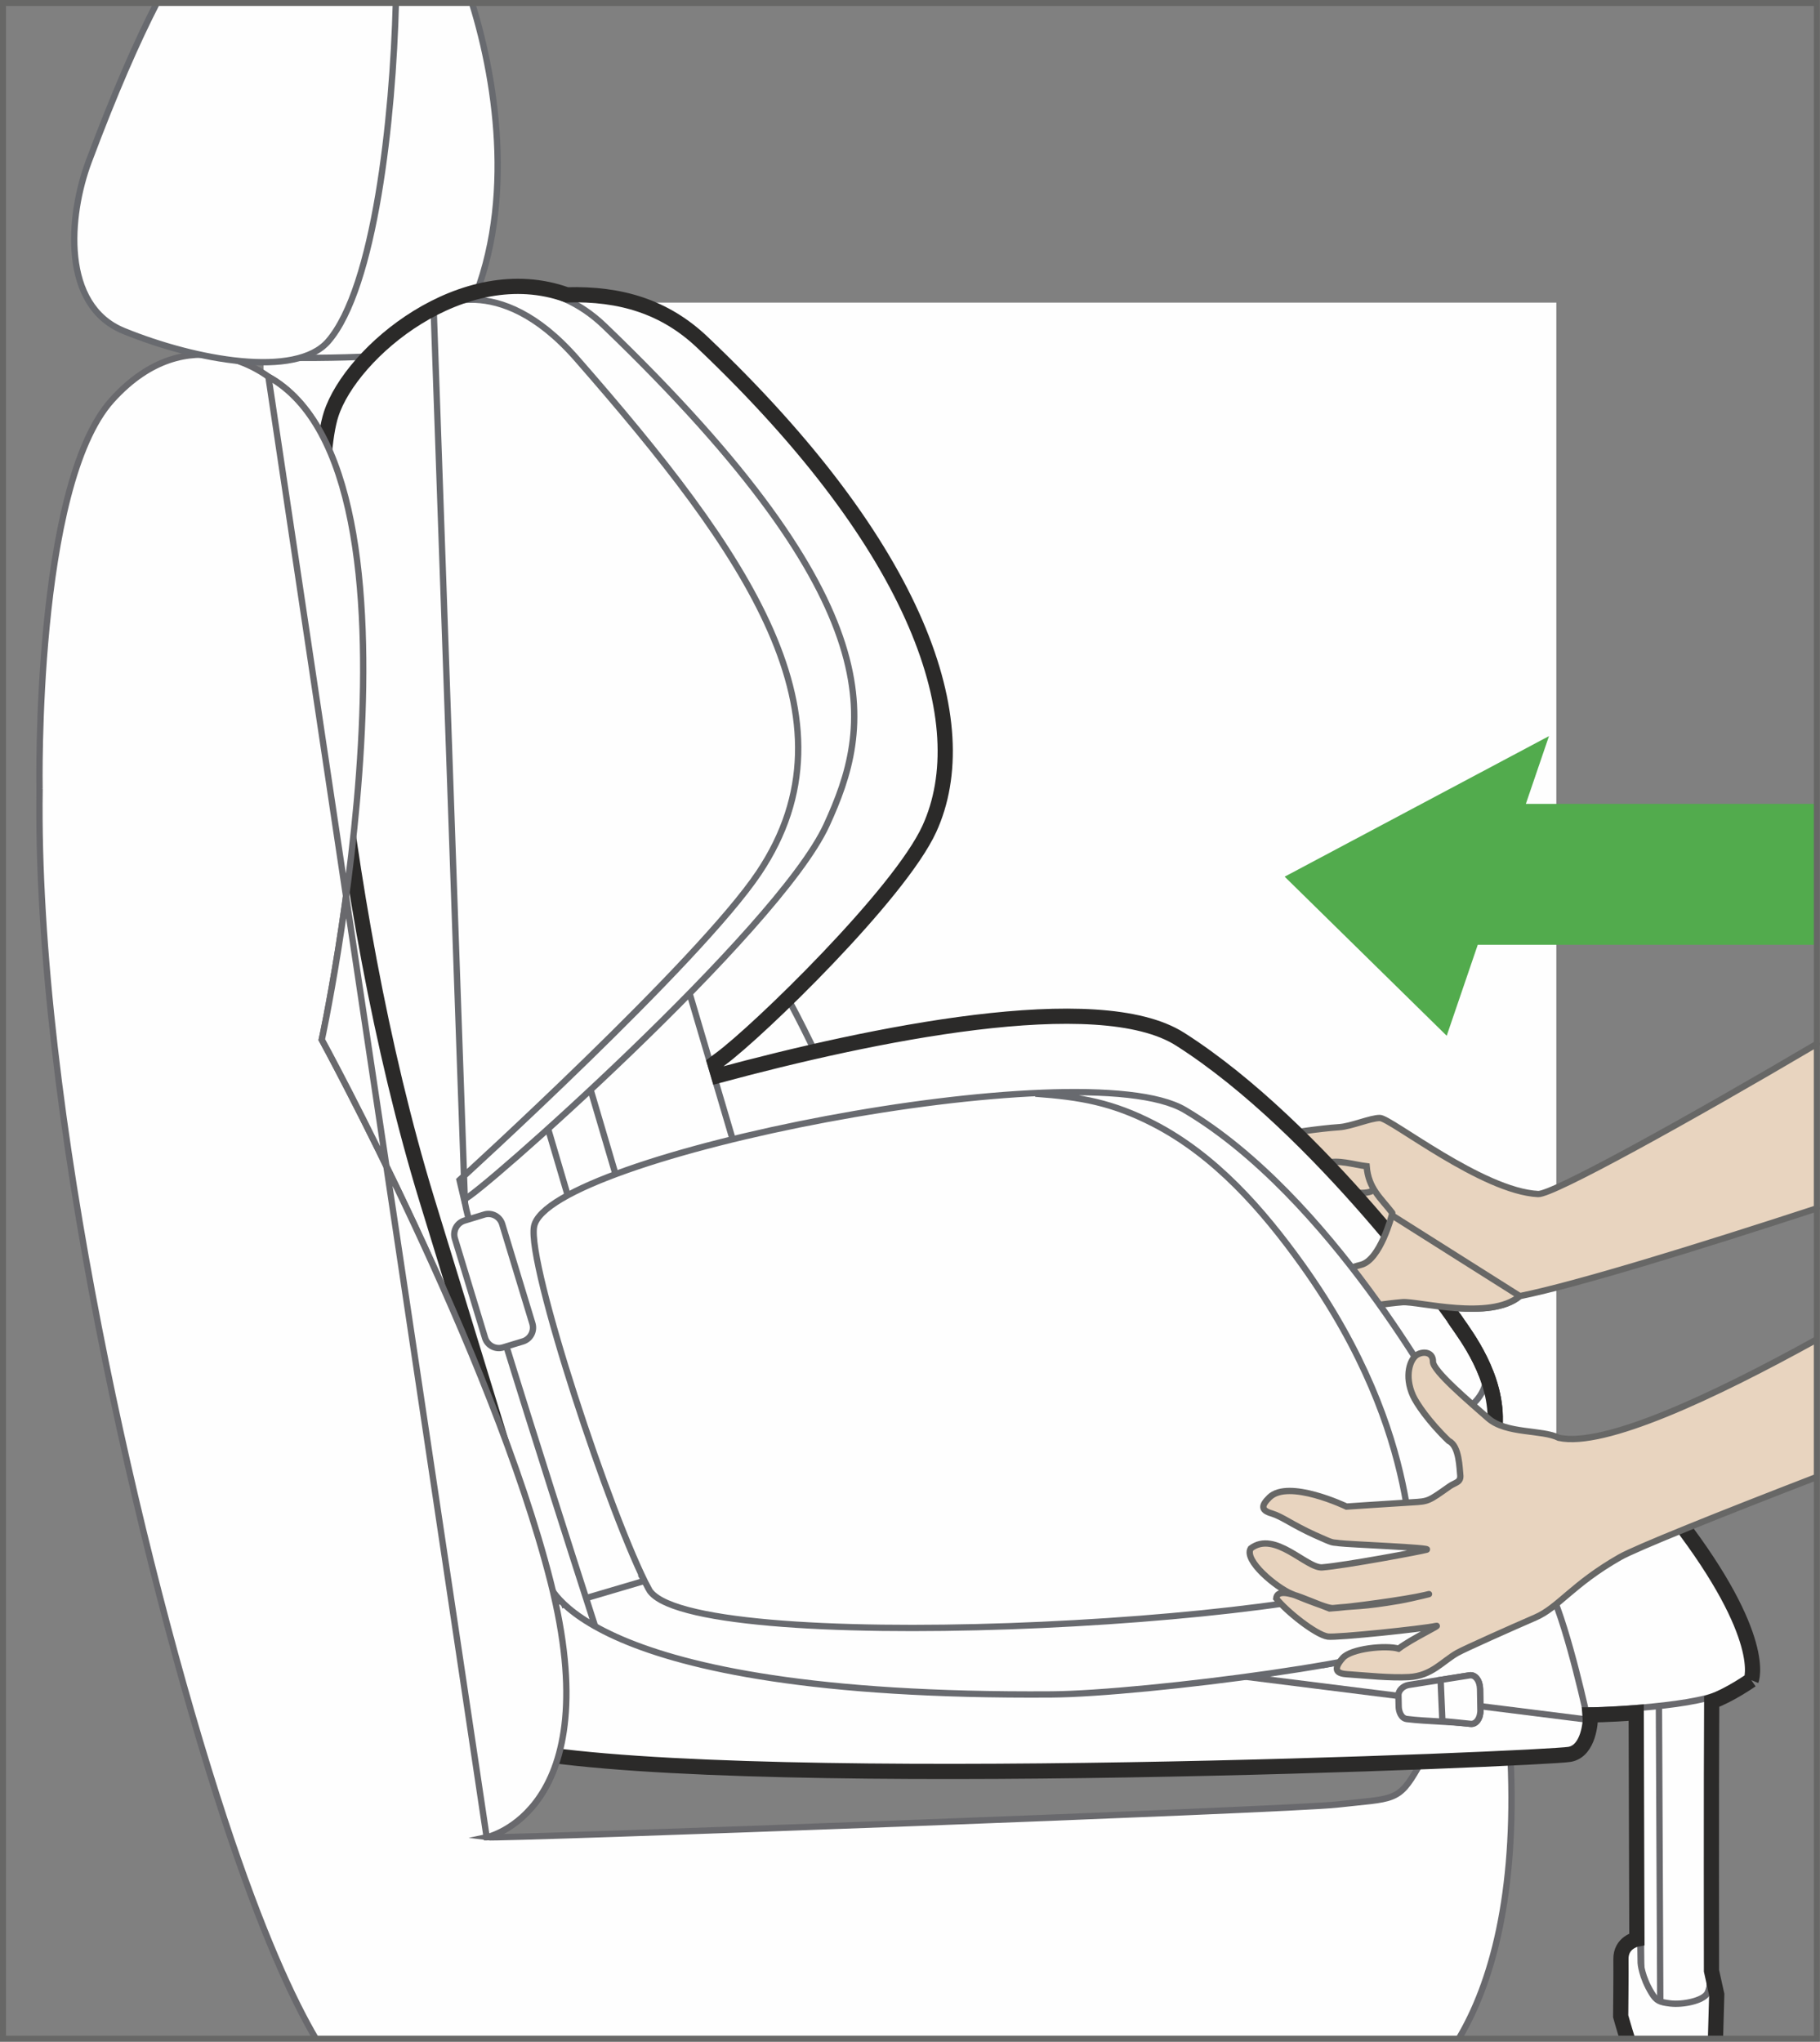<?xml version="1.0" encoding="UTF-8"?>
<!DOCTYPE svg PUBLIC "-//W3C//DTD SVG 1.1//EN" "http://www.w3.org/Graphics/SVG/1.1/DTD/svg11.dtd">
<!-- Creator: CorelDRAW 2017 -->
<svg xmlns="http://www.w3.org/2000/svg" xml:space="preserve" width="26.876mm" height="30.15mm" version="1.1" style="shape-rendering:geometricPrecision; text-rendering:geometricPrecision; image-rendering:optimizeQuality; fill-rule:evenodd; clip-rule:evenodd"
viewBox="0 0 754.19 846.06"
 xmlns:xlink="http://www.w3.org/1999/xlink">
 <rect x="0" y="0" width="754.19" height="846.06" fill="#808080" stroke="none"/>
 <defs>
  <style type="text/css">
   <![CDATA[
    .str5 {stroke:#676766;stroke-width:2.48;stroke-miterlimit:4}
    .str4 {stroke:#676766;stroke-width:2.62;stroke-miterlimit:10}
    .str1 {stroke:#686A6F;stroke-width:2.62;stroke-miterlimit:10}
    .str2 {stroke:#69696D;stroke-width:2.62;stroke-miterlimit:10}
    .str3 {stroke:#2B2A29;stroke-width:6.3;stroke-miterlimit:10}
    .str0 {stroke:#676766;stroke-width:2.62;stroke-linecap:round;stroke-miterlimit:10}
    .fil2 {fill:none;fill-rule:nonzero}
    .fil0 {fill:#FEFEFE;fill-rule:nonzero}
    .fil1 {fill:#E8D4BF;fill-rule:nonzero}
    .fil3 {fill:#52AB4D;fill-rule:nonzero}
   ]]>
  </style>
 </defs>
 <g id="Слой_x0020_1">
  <polygon class="fil0" points="644.93,720.63 109.2,720.63 109.2,125.4 644.93,125.4 "/>
  <path class="fil1" d="M524.63 480.12c0,0 4.79,-9.43 7.09,-9.98 2.32,-0.54 14.89,-2.48 23.31,-3.04 4.88,-0.33 12.98,-3.85 16.79,-3.81 4.37,0.01 42.47,30.4 65.56,31.52 6.03,0.28 61.73,-30.54 115.51,-62.24l0 68.17c-49.41,16.14 -99.05,31.49 -123.09,36.37 -12.27,10.28 -42.18,2.06 -48.6,2.52 -6.4,0.54 -18.44,2.2 -20.94,3.39 -2.51,1.15 -9.03,7.88 -12.41,7.81 -3.36,-0.1 -3.11,-5.69 -3.16,-8.71 -0.02,-3.04 2.07,-13.6 19.3,-17.99 7.97,-2.02 10.44,-16.13 10.44,-16.13 0,0 -13.95,-3.87 -23.45,-4.69 -3.45,-0.25 -12.09,4.27 -16.28,4.2 -3.47,-0.05 -21.23,19.12 -21.23,19.12 -1.79,-0.94 -2.15,-12.96 -0.12,-17.26 2.04,-4.3 8.76,-12.66 10.3,-15.53l0.96 -13.72z"/>
  <path class="fil2 str0" d="M524.63 480.12c0,0 4.79,-9.43 7.09,-9.98 2.32,-0.54 14.89,-2.48 23.31,-3.04 4.88,-0.33 12.98,-3.85 16.79,-3.81 4.37,0.01 42.47,30.4 65.56,31.52 6.03,0.28 61.73,-30.54 115.51,-62.24m0 68.17c-49.41,16.14 -99.05,31.49 -123.09,36.37 -12.27,10.28 -42.18,2.06 -48.6,2.52 -6.4,0.54 -18.44,2.2 -20.94,3.39 -2.51,1.15 -9.03,7.88 -12.41,7.81 -3.36,-0.1 -3.11,-5.69 -3.16,-8.71 -0.02,-3.04 2.07,-13.6 19.3,-17.99 7.97,-2.02 10.44,-16.13 10.44,-16.13 0,0 -13.95,-3.87 -23.45,-4.69 -3.45,-0.25 -12.09,4.27 -16.28,4.2 -3.47,-0.05 -21.23,19.12 -21.23,19.12 -1.79,-0.94 -2.15,-12.96 -0.12,-17.26 2.04,-4.3 8.76,-12.66 10.3,-15.53l0.96 -13.72"/>
  <path class="fil2 str1" d="M324.85 410.82c0,0 8.16,14.14 19.2,38.67"/>
  <path class="fil0" d="M16.4 326.87c-1.87,131.42 41.54,320.29 76.49,426.7 15.53,47.28 28.43,75.01 37.97,91.25l473.65 0c13.55,-22.67 23.98,-59.4 21.47,-115.61 -1.16,-25.96 -35.04,-29.54 -35.04,-29.54 0,0 6.89,14.78 -3.28,32.74 -8.22,14.51 -10.15,12.75 -33.82,15.41 -19.61,2.21 -347.33,14.26 -352.17,13.55 0,0 50.69,-10.59 26.46,-105.92 -24.23,-95.35 -94.8,-224.61 -94.8,-224.61 0,0 50.7,-234.29 -22.12,-274.71 0,0 -32.57,-26.05 -64.83,9.65 -32.26,35.69 -30,161.1 -30,161.1z"/>
  <path class="fil2 str2" d="M16.4 326.87c-1.87,131.42 41.54,320.29 76.49,426.7 15.53,47.28 28.43,75.01 37.97,91.25m473.65 0c13.55,-22.67 23.98,-59.4 21.47,-115.61 -1.16,-25.96 -35.04,-29.54 -35.04,-29.54 0,0 6.89,14.78 -3.28,32.74 -8.22,14.51 -10.15,12.75 -33.82,15.41 -19.61,2.21 -347.33,14.26 -352.17,13.55 0,0 50.69,-10.59 26.46,-105.92 -24.23,-95.35 -94.8,-224.61 -94.8,-224.61 0,0 50.7,-234.29 -22.12,-274.71 0,0 -32.57,-26.05 -64.83,9.65 -32.26,35.69 -30,161.1 -30,161.1"/>
  <path class="fil0" d="M195.58 1.23c10.78,34.57 17.95,86.58 -1.69,128.61 -8.9,19.07 -22.18,15.56 -31.17,17.08 -9.02,1.5 -64.06,2.76 -85.63,-1.69l55.09 -144 63.41 0z"/>
  <path class="fil2 str1" d="M195.58 1.23c10.78,34.57 17.95,86.58 -1.69,128.61 -8.9,19.07 -22.18,15.56 -31.17,17.08 -9.02,1.5 -64.06,2.76 -85.63,-1.69l55.09 -144"/>
  <path class="fil0" d="M164.04 1.23c-1.2,47.66 -8.77,118.01 -28.05,140.22 -13.37,15.37 -54.65,7.96 -84.71,-4.3 -25.92,-10.56 -22.97,-47.63 -14.48,-70.3 10.66,-28.48 20,-49.73 28.19,-65.63l99.05 0z"/>
  <path class="fil2 str1" d="M164.04 1.23c-1.2,47.66 -8.77,118.01 -28.05,140.22 -13.37,15.37 -54.65,7.96 -84.71,-4.3 -25.92,-10.56 -22.97,-47.63 -14.48,-70.3 10.66,-28.48 20,-49.73 28.19,-65.63"/>
  <path class="fil0" d="M709.55 651.54c0,0 -0.64,113.64 -1.26,193.28l-27.86 0 -2.23 -207.99 31.35 14.71z"/>
  <path class="fil2 str2" d="M709.55 651.54c0,0 -0.64,113.64 -1.26,193.28m-27.86 0l-2.23 -207.99m8.99 14.99l0.88 193"/>
  <path class="fil0" d="M679.75 803.56c0,0 -8.21,1.27 -8.06,8.4 0.08,4.82 -0.11,23.56 -0.11,23.56 0,0 1.24,4.45 2.76,9.3l36.54 0c0.2,-6.15 0.52,-18.28 0.52,-18.28l-2.17 -9.87c0,0 -0.31,7.11 -1.82,9.48 -1.97,3.03 -10.03,4.67 -15.22,4.08 -4.48,-0.54 -5.77,-1.06 -7.74,-4.26 -4.23,-6.89 -4.56,-12.48 -4.56,-12.48l-0.14 -9.94z"/>
  <path class="fil2 str2" d="M679.75 803.56c0,0 -8.21,1.27 -8.06,8.4 0.08,4.82 -0.11,23.56 -0.11,23.56 0,0 1.24,4.45 2.76,9.3m36.54 0c0.2,-6.15 0.52,-18.28 0.52,-18.28l-2.17 -9.87c0,0 -0.31,7.11 -1.82,9.48 -1.97,3.03 -10.03,4.67 -15.22,4.08 -4.48,-0.54 -5.77,-1.06 -7.74,-4.26 -4.23,-6.89 -4.56,-12.48 -4.56,-12.48l-0.14 -9.94"/>
  <path class="fil0" d="M524.29 626.13c66.19,-9.62 130.98,-18.78 135.36,-18.42 10.88,0.81 25.11,8.56 35.48,22.06 37.72,49.09 30.56,65.09 30.56,65.09 0,0 1.35,0.25 -12.16,6.67 -13.51,6.43 -56.12,7.37 -56.12,7.37 0,0 3.81,16.04 -8.05,18.14 -10.42,1.81 -332.79,15.67 -431.81,-1.28 0,0 -22.53,-43.79 -1.22,-53.67 21.32,-9.89 34.27,-23.92 38.88,-30.44 2.39,-3.41 36.04,-1.68 67.71,0.75 29.09,2.23 129.75,-5.87 201.36,-16.26z"/>
  <path class="fil2 str2" d="M524.29 626.13c66.19,-9.62 130.98,-18.78 135.36,-18.42 10.88,0.81 25.11,8.56 35.48,22.06 37.72,49.09 30.56,65.09 30.56,65.09 0,0 1.35,0.25 -12.16,6.67 -13.51,6.43 -56.12,7.37 -56.12,7.37 0,0 3.81,16.04 -8.05,18.14 -10.42,1.81 -332.79,15.67 -431.81,-1.28 0,0 -22.53,-43.79 -1.22,-53.67 21.32,-9.89 34.27,-23.92 38.88,-30.44 2.39,-3.41 36.04,-1.68 67.71,0.75 29.09,2.23 129.75,-5.87 201.36,-16.26z"/>
  <path class="fil0 str2" d="M367.41 676.18c0,0 94.39,6.97 140.64,0.55 47.79,-6.65 120.7,-22.51 124.95,-22.64 6.8,-0.23 7.96,1.85 9.74,5.74 7.34,16.12 15.2,52.79 15.2,52.79l-290.53 -36.44z"/>
  <path class="fil0 str2" d="M642.61 659.93c0,0 1.05,5.42 -5.4,9.47 -4.14,2.62 -63.37,15.82 -89.21,20.63l94.6 -30.1z"/>
  <path class="fil0" d="M613.48 708.56c0.06,3.5 -1.8,6.12 -4.17,5.8 -8.46,-1.01 -17.91,-0.98 -26.37,-2 -2.37,-0.33 -3.3,-3.19 -3.34,-5.11 -0.03,-1.6 -0.05,-3.21 -0.1,-4.81 -0.02,-1.9 1.87,-3.8 4.21,-4.2 8.41,-1.34 16.84,-2.64 25.24,-3.98 2.33,-0.4 4.3,2.13 4.37,5.66 0.03,2.87 0.1,5.75 0.15,8.63z"/>
  <path class="fil2 str2" d="M613.48 708.56c0.06,3.5 -1.8,6.12 -4.17,5.8 -8.46,-1.01 -17.91,-0.98 -26.37,-2 -2.37,-0.33 -3.3,-3.19 -3.34,-5.11 -0.03,-1.6 -0.05,-3.21 -0.1,-4.81 -0.02,-1.9 1.87,-3.8 4.21,-4.2 8.41,-1.34 16.84,-2.64 25.24,-3.98 2.33,-0.4 4.3,2.13 4.37,5.66 0.03,2.87 0.1,5.75 0.15,8.63z"/>
  <path class="fil0" d="M613.48 708.56c0.06,3.5 -1.8,6.12 -4.17,5.8 -3.23,-0.38 -11.6,-1.14 -11.6,-1.14l-0.73 -17.07c0,0 7.98,-1.27 11.97,-1.89 2.33,-0.4 4.3,2.13 4.37,5.66 0.03,2.87 0.1,5.75 0.15,8.63z"/>
  <path class="fil2 str2" d="M613.48 708.56c0.06,3.5 -1.8,6.12 -4.17,5.8 -3.23,-0.38 -11.6,-1.14 -11.6,-1.14l-0.73 -17.07c0,0 7.98,-1.27 11.97,-1.89 2.33,-0.4 4.3,2.13 4.37,5.66 0.03,2.87 0.1,5.75 0.15,8.63z"/>
  <path class="fil0" d="M275.88 625.86c-15.22,-28.52 -61.9,-133.81 -55.93,-148.26 5.98,-14.45 8.53,-11.41 19.08,-14.2 10.55,-2.8 199.35,-65.05 250.06,-32.72 58.08,37 112.76,114.48 113.32,115.39 4.82,7.59 35.21,43.19 1.68,74.78 -26.41,24.85 -312.98,33.53 -328.21,5.01z"/>
  <path class="fil2 str1" d="M275.88 625.86c-15.22,-28.52 -61.9,-133.81 -55.93,-148.26 5.98,-14.45 8.53,-11.41 19.08,-14.2 10.55,-2.8 199.35,-65.05 250.06,-32.72 58.08,37 112.76,114.48 113.32,115.39 4.82,7.59 35.21,43.19 1.68,74.78 -26.41,24.85 -312.98,33.53 -328.21,5.01z"/>
  <path class="fil0" d="M298.48 438.92c15.63,-11.47 74.26,-68.38 86.63,-95.45 19.93,-43.58 -3.79,-115.94 -94.09,-201.65 -39.61,-37.61 -126.72,-13.65 -135.83,14.66 -10.32,32 38.37,211.77 74.24,329.1 22.36,-13.49 43.39,-27.84 69.05,-46.66z"/>
  <path class="fil2 str1" d="M298.48 438.92c15.63,-11.47 74.26,-68.38 86.63,-95.45 19.93,-43.58 -3.79,-115.94 -94.09,-201.65 -39.61,-37.61 -126.72,-13.65 -135.83,14.66 -10.32,32 38.37,211.77 74.24,329.1 22.36,-13.49 43.39,-27.84 69.05,-46.66z"/>
  <polygon class="fil0 str1" points="257.83,607.11 201.68,416.88 280.43,393.63 336.59,583.86 "/>
  <polygon class="fil0 str1" points="257.83,607.11 201.68,416.88 231.86,407.97 288.01,598.2 "/>
  <polygon class="fil0 str1" points="233.88,664.9 177.73,474.68 225.03,460.72 281.19,650.94 "/>
  <path class="fil0" d="M246.64 674.04c0,0 -57.4,-177.6 -53.98,-177.29 3.42,0.31 129.72,-110.97 149.87,-154.89 18.62,-40.61 29.61,-89.78 -92.04,-206.76 -41.9,-40.3 -103.58,6.45 -113.29,36.6 -10.99,34.06 1.48,200.43 39.67,325.34 18.04,59.06 50.09,158.4 50.09,158.4 0,0 12.07,48.12 208.78,46.73 38.23,-0.27 152.13,-14.94 154.86,-24.22 5.58,-19.55 -6.99,-28.33 -6.99,-28.33l-336.97 24.43z"/>
  <path class="fil2 str1" d="M246.64 674.04c0,0 -57.4,-177.6 -53.98,-177.29 3.42,0.31 129.72,-110.97 149.87,-154.89 18.62,-40.61 29.61,-89.78 -92.04,-206.76 -41.9,-40.3 -103.58,6.45 -113.29,36.6 -10.99,34.06 1.48,200.43 39.67,325.34 18.04,59.06 50.09,158.4 50.09,158.4 0,0 12.07,48.12 208.78,46.73 38.23,-0.27 152.13,-14.94 154.86,-24.22 5.58,-19.55 -6.99,-28.33 -6.99,-28.33m23.98 -18.5c-0.43,-4.93 -0.88,-8.53 0.75,-11.59 3.43,-6.42 14.07,-14.44 14.07,-14.44 0,0 0.88,1.11 -0.12,6.19"/>
  <path class="fil0" d="M220.62 548.46c0.95,3.13 -0.83,6.48 -3.97,7.43l-8.22 2.49c-3.13,0.95 -6.47,-0.83 -7.43,-3.96l-12.51 -41.17c-0.95,-3.14 0.83,-6.48 3.96,-7.43l8.23 -2.51c3.14,-0.96 6.48,0.83 7.42,3.96l12.52 41.19z"/>
  <path class="fil2 str1" d="M220.62 548.46c0.95,3.13 -0.83,6.48 -3.97,7.43l-8.22 2.49c-3.13,0.95 -6.47,-0.83 -7.43,-3.96l-12.51 -41.17c-0.95,-3.14 0.83,-6.48 3.96,-7.43l8.23 -2.51c3.14,-0.96 6.48,0.83 7.42,3.96l12.52 41.19z"/>
  <path class="fil0 str1" d="M179.7 128.01c0,0 26.34,-17 59.25,20.59 70.68,80.78 118.48,148.84 75.53,213.04 -24.9,37.21 -124.05,127.36 -124.05,127.36l2.23 9.5 -12.96 -370.49z"/>
  <path class="fil2 str0" d="M576.95 502.64c-4.86,-6.32 -9.88,-10.12 -10.63,-19.35 -5.26,-0.61 -12.03,-2.95 -17.13,-1.2m18.88 11.67c-2.23,0.81 -4.74,0.54 -7.22,0.55"/>
  <path class="fil2 str3" d="M725.7 696.23c0,0 7.16,-17.36 -30.55,-66.46 -10.38,-13.5 -24.61,-21.24 -35.48,-22.07 -2.34,-0.18 -21.69,2.31 -49.23,6.14 15.92,-20.68 7.92,-42.05 0.09,-55.49 -3.4,-5.82 -6.76,-10.16 -8.12,-12.3 -0.56,-0.9 -55.24,-78.37 -113.32,-115.38 -34.02,-21.7 -128.55,-1.94 -191.35,15l-1.49 -5.08c1.29,-0.94 0.92,-0.71 2.24,-1.68 15.62,-11.47 74.26,-68.37 86.63,-95.45 19.93,-43.58 -3.8,-115.93 -94.09,-201.64 -15.43,-14.64 -33.73,-20.28 -56.14,-19.64 -43.02,-15.5 -89.43,23.87 -97.69,49.52 -10.99,34.06 1.49,200.43 39.66,325.34 18.05,59.06 48.61,158.4 48.61,158.4 0,0 -3.2,13.89 -9.12,16.64 -21.31,9.88 1.22,53.68 1.22,53.68 99.02,16.94 422.45,3.06 432.87,1.24 8.19,-1.45 8.57,-14.4 8.57,-14.4l-0.15 -1.96c0,0 7.47,0.01 19.17,-0.92l0.28 93.85c0,0 -6.76,1.27 -6.61,8.4 0.08,4.82 -0.11,23.56 -0.11,23.56 0,0 1.23,4.44 2.76,9.29m36.53 0c0.2,-6.16 0.52,-18.27 0.52,-18.27l-2.18 -9.87c0,0 -0.12,-77.62 0.09,-111.55 7.46,-2.64 16.38,-8.9 16.38,-8.9"/>
  <path class="fil0 str2" d="M201.68 761.36c0,0 50.69,-10.59 26.46,-105.92 -24.21,-95.34 -94.79,-224.61 -94.79,-224.61 0,0 50.69,-234.27 -22.12,-274.71l90.44 605.24z"/>
  <path class="fil1 str0" d="M629.79 537.1c-12.26,10.28 -42.18,2.06 -48.59,2.52 -6.4,0.54 -18.45,2.2 -20.94,3.39 -2.51,1.15 -9.03,7.88 -12.4,7.81 -3.36,-0.1 -3.11,-5.69 -3.16,-8.71 -0.02,-3.04 2.08,-13.6 19.31,-17.99 7.97,-2.02 12.74,-20.53 12.74,-20.53l53.04 33.51z"/>
  <path class="fil0" d="M268.82 658.52c-15.52,-29.07 -50.52,-134.65 -47.51,-150.3 5.61,-29.23 227.39,-73.23 269.63,-48.27 60.45,35.73 107.04,122.04 107.72,122.89 6.09,7.6 19.36,-5.47 16.79,-14.01 -0.47,-1.55 -1.32,-3.68 -2.37,-5.77 8.76,17.65 13.25,47.01 6.56,54.75 -14.69,17.02 -31.36,32.65 -32.57,33.31 -41.05,22.66 -303.2,35.62 -318.26,7.39z"/>
  <path class="fil2 str1" d="M268.82 658.52c-15.52,-29.07 -50.52,-134.65 -47.51,-150.3 5.61,-29.23 227.39,-73.23 269.63,-48.27 60.45,35.73 107.04,122.04 107.72,122.89 6.09,7.6 19.36,-5.47 16.79,-14.01 -0.47,-1.55 -1.32,-3.68 -2.37,-5.77 8.76,17.65 13.25,47.01 6.56,54.75 -14.69,17.02 -31.36,32.65 -32.57,33.31 -41.05,22.66 -303.2,35.62 -318.26,7.39zm318.26 -7.39c-4.35,-0.39 4.41,-54.45 -47.49,-127.02 -16.3,-22.77 -36.03,-45.34 -61.69,-58.51 -16.91,-8.67 -29.98,-11.03 -48.84,-12.38"/>
  <path class="fil2 str3" d="M610.43 613.84c15.92,-20.67 7.92,-42.05 0.09,-55.49 -3.4,-5.82 -6.76,-10.16 -8.11,-12.29"/>
  <path class="fil1" d="M752.88 555.03c-43.02,23.79 -88.14,44.87 -106.91,40.8 -6.98,-3.5 -21.79,-1.53 -29.3,-8.11 -7.46,-6.6 -22.95,-19.64 -22.86,-23.47 0.05,-3.86 -3.82,-4.52 -6.64,-2.82 -2.79,1.69 -5.39,8.62 -1.63,16.96 1.31,2.95 6.49,10.76 14.84,18.76 4.42,2.02 4.43,11.75 4.72,13.9 0.42,3.33 -1.98,3.17 -4.46,4.91 -8.74,6.17 -8.64,6.2 -15.36,6.59 -6.7,0.39 -27.3,1.77 -27.3,1.77 0,0 -24.02,-11.53 -31.94,-3.8 -3.36,3.31 -3.65,5.3 0.87,6.62 4.53,1.37 8.26,4.56 17.96,8.97 8.58,3.86 6.65,2.84 10.1,3.38 3.47,0.51 39.16,1.86 36.22,2.7 -2.07,0.62 -33.53,6.54 -43.28,7.33 -6.5,0.49 -19.61,-15.45 -29.61,-7.85 -3.04,4.99 10.65,16.22 16.84,18.78 11.08,4.53 9.89,3.72 15.83,6.1 8.13,-0.48 32.07,-3.77 39.51,-5.56 5.87,-1.42 -4.91,1.33 -10.57,2.33 -15.43,2.65 -18.53,2.11 -27.31,3.06 -4.77,0.53 -22.97,-11.05 -23.75,-4 4.27,5.42 16.46,15.07 21.36,15.81 3.68,0.54 39.95,-3.27 44.83,-4.41 2.64,-0.61 -9.57,4.98 -15.48,9.42 -5.35,-1.54 -19.63,-0.07 -23.12,3.85 -5.8,6.53 0.05,6.64 2.95,6.83 6.68,0.45 16.69,1.53 24.48,1.1 9.36,-0.51 13.77,-6.46 20.02,-10.03 2.79,-1.59 22.73,-10.5 32.33,-14.65 9.6,-4.14 15.36,-13.75 35,-24.96 6.77,-3.86 41.08,-17.62 81.66,-33.3l0 -57.02z"/>
  <path class="fil2 str4" d="M752.88 555.03c-43.02,23.79 -88.14,44.87 -106.91,40.8 -6.98,-3.5 -21.79,-1.53 -29.3,-8.11 -7.46,-6.6 -22.95,-19.64 -22.86,-23.47 0.05,-3.86 -3.82,-4.52 -6.64,-2.82 -2.79,1.69 -5.39,8.62 -1.63,16.96 1.31,2.95 6.49,10.76 14.84,18.76 4.42,2.02 4.43,11.75 4.72,13.9 0.42,3.33 -1.98,3.17 -4.46,4.91 -8.74,6.17 -8.64,6.2 -15.36,6.59 -6.7,0.39 -27.3,1.77 -27.3,1.77 0,0 -24.02,-11.53 -31.94,-3.8 -3.36,3.31 -3.65,5.3 0.87,6.62 4.53,1.37 8.26,4.56 17.96,8.97 8.58,3.86 6.65,2.84 10.1,3.38 3.47,0.51 39.16,1.86 36.22,2.7 -2.07,0.62 -33.53,6.54 -43.28,7.33 -6.5,0.49 -19.61,-15.45 -29.61,-7.85 -3.04,4.99 10.65,16.22 16.84,18.78 11.08,4.53 9.89,3.72 15.83,6.1 8.13,-0.48 32.07,-3.77 39.51,-5.56 5.87,-1.42 -4.91,1.33 -10.57,2.33 -15.43,2.65 -18.53,2.11 -27.31,3.06 -4.77,0.53 -22.97,-11.05 -23.75,-4 4.27,5.42 16.46,15.07 21.36,15.81 3.68,0.54 39.95,-3.27 44.83,-4.41 2.64,-0.61 -9.57,4.98 -15.48,9.42 -5.35,-1.54 -19.63,-0.07 -23.12,3.85 -5.8,6.53 0.05,6.64 2.95,6.83 6.68,0.45 16.69,1.53 24.48,1.1 9.36,-0.51 13.77,-6.46 20.02,-10.03 2.79,-1.59 22.73,-10.5 32.33,-14.65 9.6,-4.14 15.36,-13.75 35,-24.96 6.77,-3.86 41.08,-17.62 81.66,-33.3"/>
  <polygon class="fil3" points="752.88,333.12 632.3,333.12 641.88,305.04 532.35,363.29 599.5,429.22 612.37,391.51 752.88,391.51 "/>
  <polygon class="fil2 str5" points="1.24,844.82 752.87,844.82 752.87,1.24 1.24,1.24 "/>
 </g>
</svg>
